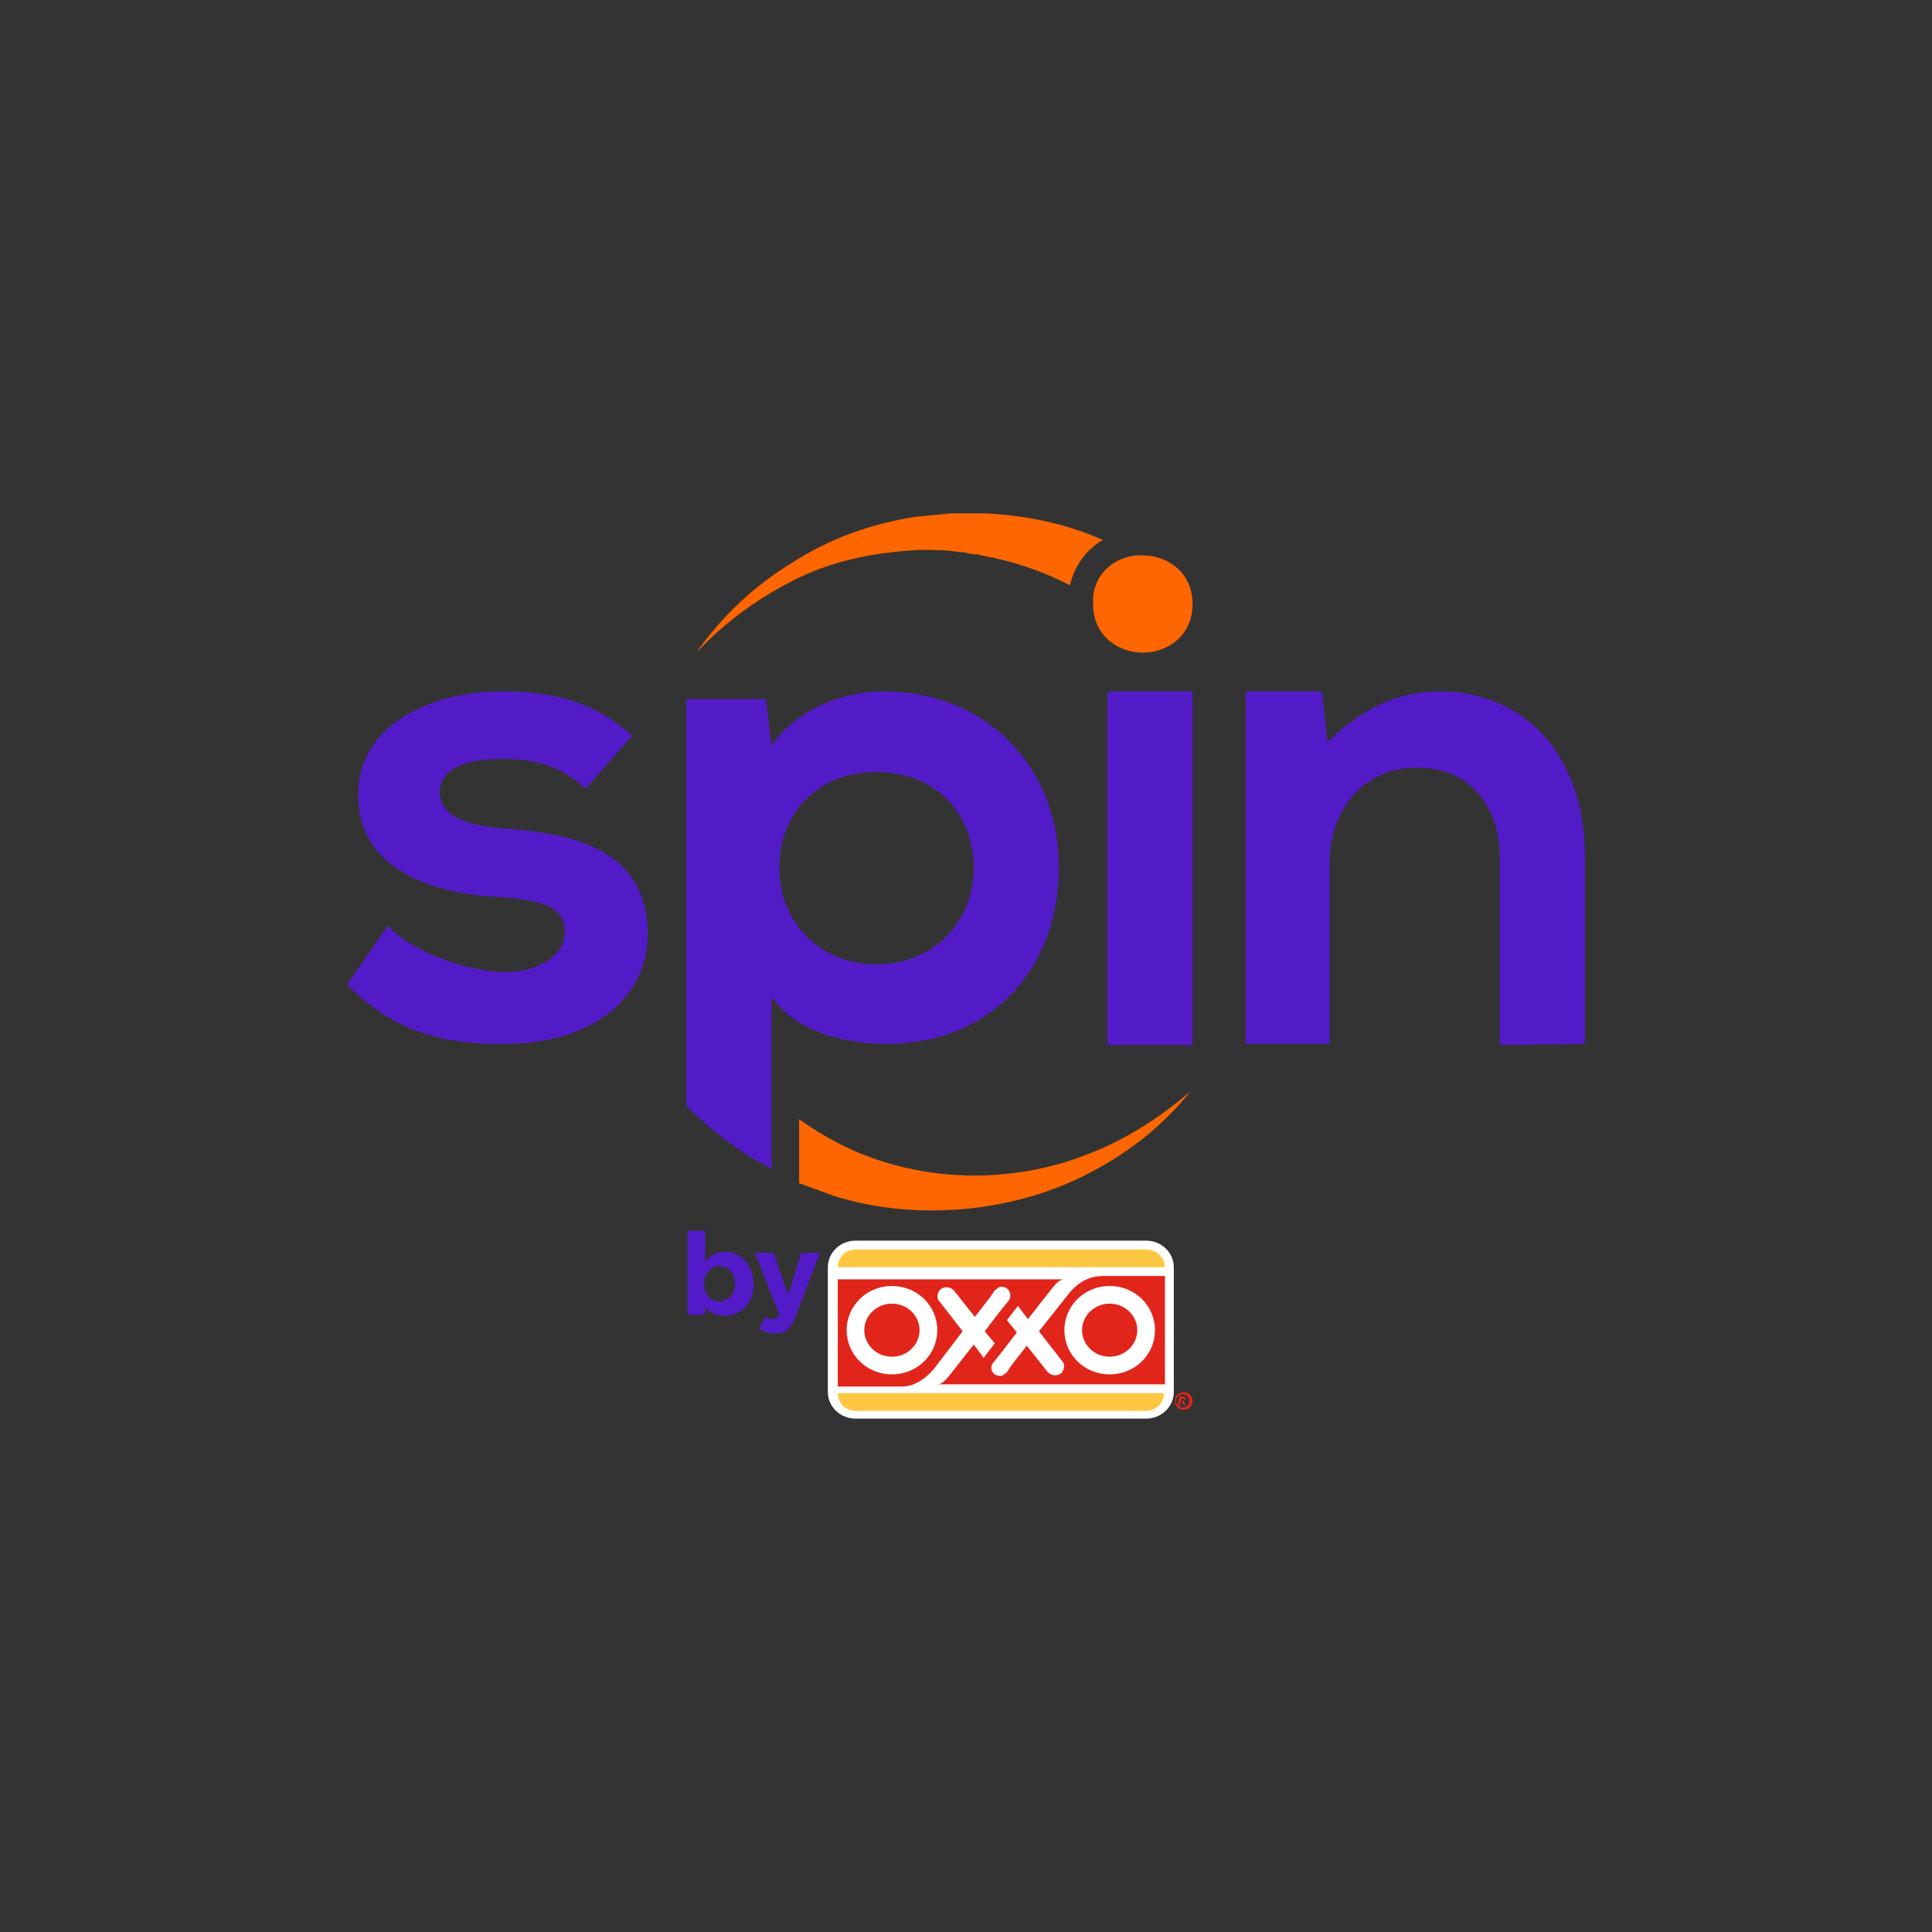 <?xml version="1.0" encoding="UTF-8"?>
<svg xmlns="http://www.w3.org/2000/svg" id="Capa_1" data-name="Capa 1" viewBox="0 0 1080 1080">
  <rect x="0" y="0" width="1080" height="1080" fill="#333333" stroke="none"/>
  <defs>
    <style>
      .cls-1 {
        fill: #ffc741;
      }

      .cls-1, .cls-2, .cls-3, .cls-4, .cls-5 {
        stroke-width: 0px;
      }

      .cls-2 {
        fill: #fff;
      }

      .cls-3 {
        fill: #f60;
      }

      .cls-4 {
        fill: #e1251b;
      }

      .cls-5 {
        fill: #531bc8;
      }
    </style>
  </defs>
  <path class="cls-2" d="M640.71,693.53c8.65,0,15.45,6.8,15.45,14.83v69.82c0,8.03-6.8,14.83-15.45,14.83h-162.49c-8.65,0-15.45-6.8-15.45-14.83v-69.82c0-8.03,6.8-14.83,15.45-14.83h162.49Z"></path>
  <path class="cls-5" d="M327.46,440.84c-13.59-12.36-28.42-16.68-46.96-16.68-22.24,0-34.6,6.8-34.6,18.54s11.12,18.54,35.22,20.39c35.83,2.47,80.94,9.89,80.94,59.31,0,32.75-27.18,61.17-80.94,61.17-29.66,0-59.93-4.94-87.11-33.36l22.86-32.75c13.59,14.83,43.87,25.33,64.87,25.95,17.3.62,33.98-8.65,33.98-22.24s-10.5-17.92-37.69-19.77c-35.22-1.85-77.85-14.83-77.85-56.84s45.1-58.08,79.7-58.08c29.66,0,51.9,5.56,73.52,24.71l-25.95,29.66h0Z"></path>
  <path class="cls-5" d="M493.66,386.47c-21.62,0-47.57,9.27-62.4,30.27l-3.09-25.95h-44.48v227.36c14.21,14.21,29.66,25.95,47.57,35.22v-96.38c13.59,20.39,43.25,26.57,63.64,26.57h0c61.17,0,97-43.87,97-98.85s-39.54-98.24-98.24-98.24ZM489.96,539.07c-32.13,0-54.37-24.1-54.37-53.75s20.39-53.75,54.37-53.75,54.37,24.1,54.37,53.75-22.24,53.75-54.37,53.75Z"></path>
  <rect class="cls-5" x="619.08" y="386.47" width="47.57" height="197.71"></rect>
  <path class="cls-5" d="M838.41,584.18v-104.41c0-28.42-16.06-50.66-46.34-50.66s-48.81,24.1-48.81,53.13v101.32h-46.96v-197.09h42.63l3.09,28.42c19.15-18.54,38.92-28.42,63.02-28.42,45.1,0,80.94,33.36,80.94,92.68v104.41l-47.57.62h0Z"></path>
  <path class="cls-3" d="M609.82,306.77c1.85-1.85,4.32-3.71,6.8-4.94-8.65-3.71-17.3-6.8-27.18-9.27-12.36-3.09-25.33-4.94-38.31-5.56h-19.77c-6.18.62-12.97,1.24-19.15,1.85-12.36,1.85-24.71,4.94-36.45,9.27-11.74,4.32-22.86,9.89-33.36,16.68-21.01,12.97-38.92,29.66-53.13,50.04,16.06-17.3,35.83-31.51,57.46-42.01,10.5-4.94,21.62-8.65,33.36-11.12,11.12-2.47,22.86-3.71,34.6-4.32,5.56,0,11.74,0,17.3.62l4.32.62c1.24,0,3.09,0,4.32.62l4.32.62h1.85l1.85.62c17.3,3.09,33.98,8.65,49.43,16.68,1.85-8.03,6.18-15.45,11.74-20.39"></path>
  <path class="cls-3" d="M638.85,310.47h-3.71c-11.74,1.24-22.86,9.27-24.1,23.48v3.71c0,17.92,14.21,27.18,27.8,27.18s27.8-9.27,27.8-27.18-14.21-27.18-27.8-27.18"></path>
  <path class="cls-3" d="M606.11,645.96c-21.01,8.03-43.87,11.74-66.11,11.12-22.24-.62-43.87-5.56-63.64-14.21-10.5-4.94-20.39-10.5-29.66-17.3v35.83c6.8,2.47,13.59,4.94,20.39,7.41,24.1,7.41,49.43,9.27,74.14,6.8,24.1-2.47,48.19-9.27,69.82-21.01,21.01-11.12,39.54-25.95,54.37-44.48-17.92,15.45-37.69,27.8-59.31,35.83h0Z"></path>
  <path class="cls-5" d="M405.31,699.71c-4.94,0-8.65,2.47-11.12,5.56v-17.3h-9.89v46.96h9.89v-4.32c2.47,3.09,5.56,4.94,11.12,4.94,8.03,0,16.06-6.18,16.06-17.92h0c-.62-11.74-8.03-17.92-16.06-17.92ZM410.87,717.63c0,5.56-3.71,9.89-8.65,9.89s-8.65-3.71-8.65-9.89h0c0-5.56,3.71-9.89,8.65-9.89s8.65,4.32,8.65,9.89h0Z"></path>
  <path class="cls-5" d="M424.46,742.96l3.09-6.8c1.24.62,3.09,1.24,4.32,1.24,1.85,0,2.47-.62,3.71-2.47l-13.59-34.6h10.5l8.03,23.48,7.41-23.48h10.5l-13.59,35.22c-2.47,6.8-5.56,9.89-11.74,9.89-2.47,0-5.56-.62-8.65-2.47"></path>
  <path class="cls-4" d="M514.05,743.58c0-8.03-6.8-14.83-15.45-14.83s-15.45,6.8-15.45,14.83,6.8,14.83,15.45,14.83,15.45-6.8,15.45-14.83ZM635.76,743.58c0-8.03-6.8-14.83-15.45-14.83s-15.45,6.8-15.45,14.83,6.8,14.83,15.45,14.83,15.45-6.8,15.45-14.83ZM645.65,743.58c0,13.59-11.12,24.71-25.33,24.71s-25.33-11.12-25.33-24.71,11.12-24.71,25.33-24.71,25.33,11.12,25.33,24.71ZM523.94,743.58c0,13.59-11.12,24.71-25.33,24.71s-25.33-11.12-25.33-24.71,11.12-24.71,25.33-24.71,25.33,11.12,25.33,24.71ZM651.21,773.85v-60.55h-34.6c-3.71,0-11.74.62-19.15,9.89l-16.68,21.01,12.97,16.68c1.85,1.85,1.24,4.94-.62,6.8h0c-2.47,1.85-5.56,1.24-7.41-.62l-11.74-14.83-8.65,11.12h0l-2.47,3.71c-.62.62-1.85,1.24-2.47,1.85-1.24.62-3.09,0-4.32-.62-2.47-1.85-2.47-4.94-.62-6.8h0l4.94-6.18,8.03-10.5-5.56-6.8,6.18-8.03,5.56,7.41,13.59-17.3c.62-.62,3.09-4.32,6.18-4.94h-126.04v59.93h35.83c4.32,0,11.12-1.85,17.92-9.89l16.06-21.01-12.97-16.68c-1.85-1.85-1.24-4.94.62-6.8h0c2.47-1.85,5.56-1.24,7.41.62l11.74,14.83,8.65-11.12h0l2.47-3.71c.62-.62,1.85-1.24,2.47-1.85,2.47-.62,5.56.62,6.18,3.71v1.85c0,1.24-.62,1.85-1.24,2.47l-4.94,6.18-8.03,10.5,5.56,6.8-6.18,8.03-5.56-7.41-13.59,17.3c-.62.62-3.09,4.32-6.18,4.94h126.66Z"></path>
  <path class="cls-4" d="M656.77,783.12c0-2.47,1.85-4.94,4.94-4.94,2.47,0,4.94,1.85,4.94,4.94,0,2.47-1.85,4.94-4.94,4.94h0c-3.09,0-4.94-1.85-4.94-4.94h0ZM664.8,783.12c0-2.47-1.85-3.71-3.71-3.71s-3.71,1.85-3.71,3.71,1.85,3.71,3.71,3.71,3.71-1.24,3.71-3.71ZM659.24,780.65h1.85c1.24,0,1.85.62,1.85,1.24s-.62,1.24-1.24,1.24l1.24,2.47h-1.24l-1.24-2.47h-.62v2.47h-1.24l.62-4.94h0ZM660.48,783.12h.62c.62,0,1.24,0,1.24-.62s-.62-.62-1.24-.62h-.62v1.24Z"></path>
  <path class="cls-1" d="M640.71,698.47h-162.49c-5.56,0-9.89,4.32-9.89,9.89h182.88c0-5.56-4.94-9.89-10.5-9.89"></path>
  <path class="cls-1" d="M478.22,788.68h162.49c5.56,0,9.89-4.32,9.89-9.89h-182.26c0,5.56,4.32,9.89,9.89,9.89"></path>
</svg>
